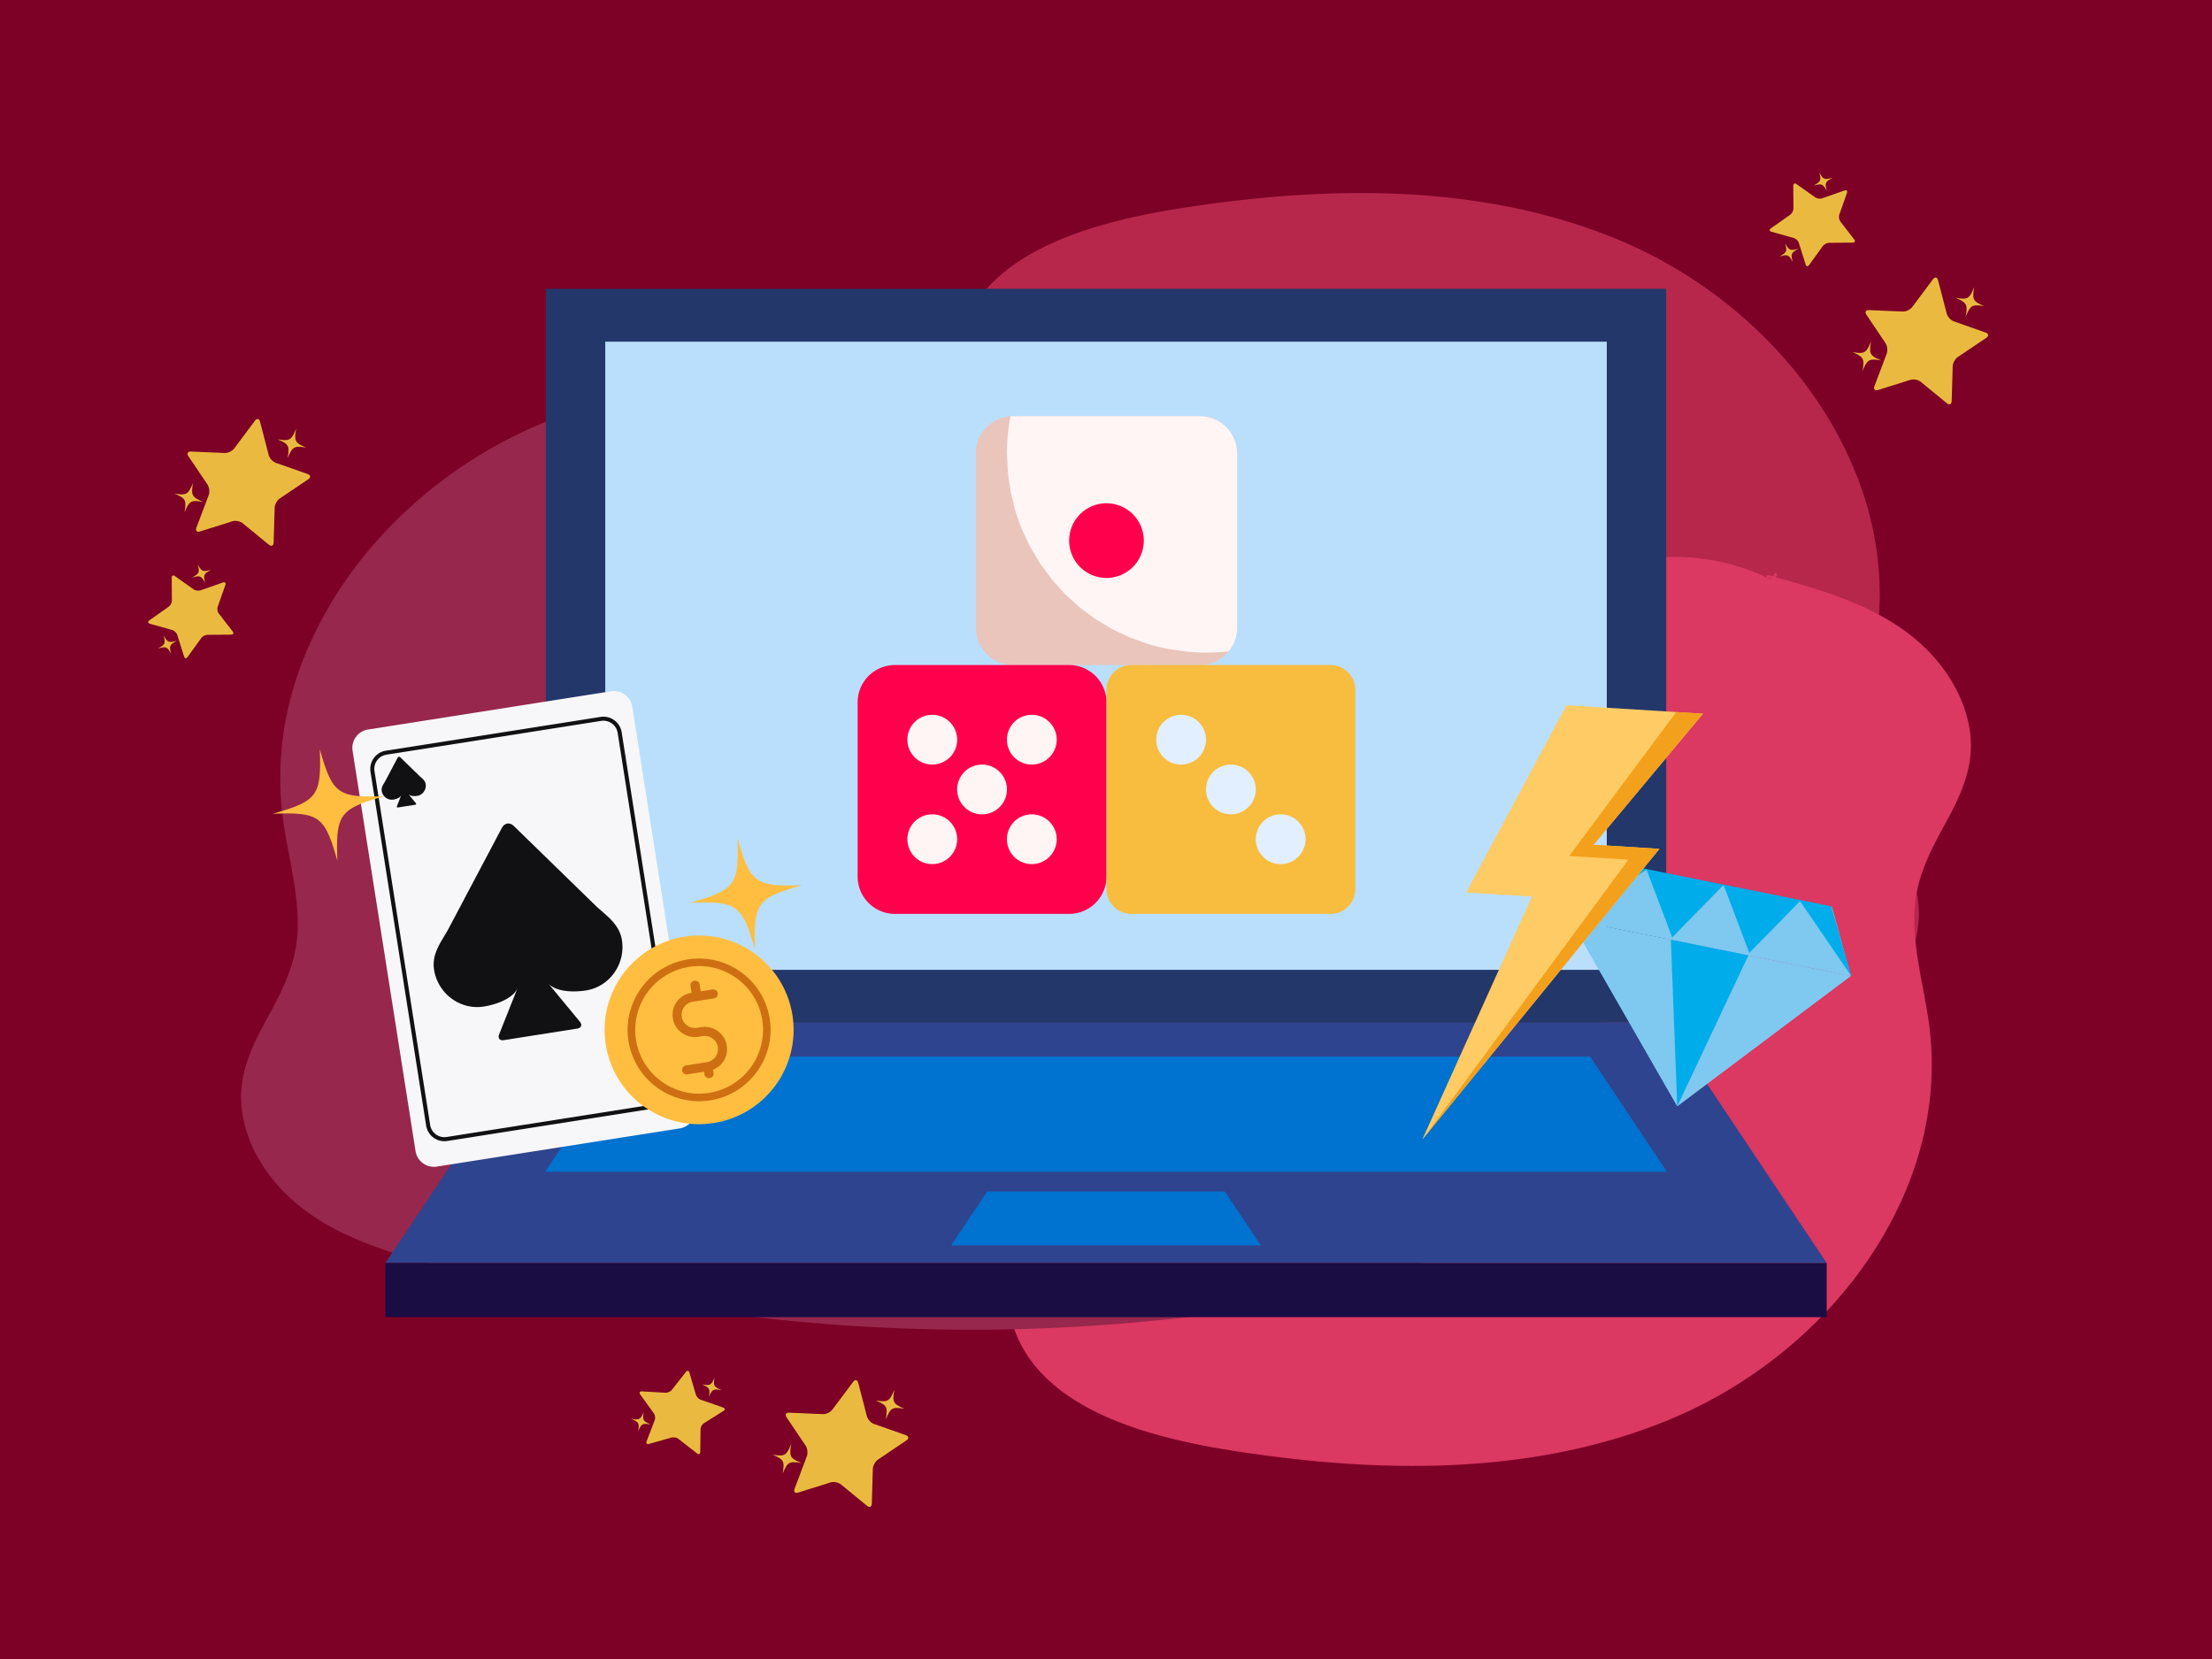 <svg xmlns="http://www.w3.org/2000/svg" xmlns:xlink="http://www.w3.org/1999/xlink" width="400" height="300" fill="none" xmlns:v="https://vecta.io/nano"><rect width="100%" height="100%" fill="#333333" stroke="none"/><g clip-path="url(#A)"><path d="M440-30H-40v360h480V-30z" fill="#7d0126"/><path d="M440-30H-40v360h480V-30z" fill="#fff"/><path d="M440-30H-40v360h480V-30z" fill="#7d0126"/><path d="M346.974 166.073c.281-5.391-1.974-10.172-4.479-14.771-2.859-5.213-5.521-10.245-5.724-16.349-.229-6.505 1.573-12.864 2.531-19.245 1.495-9.989.203-20.109-3.469-29.489-7.468-19.146-23.619-34.453-42.281-42.484-24.156-10.323-51.297-10.245-76.844-6.562-17.875 2.573-44.588 8.292-44.057 31.401.151 6.354 1.547 12.688-.406 18.891-1.594 5.109-4.912 9.458-8.859 12.963-8.355 7.427-18.865 11.011-29.12 14.901-9.443 3.583-19.344 7.755-26.078 15.636-6.459 7.552-8.459 17.619-6.709 27.281 1.745 9.76 6.912 18.989 14.229 25.651 8.683 7.932 19.698 12.734 30.917 15.786 12.125 3.308 24.734 4.933 37.219 6.078 12.734 1.193 25.547 1.652 38.333 1.37 22.38-.479 44.714-3.203 66.563-8.135a39.18 39.18 0 0 0 22.078-3.787c.026.052.052.078.078.125-.229.078-.479.131-.708.203-.308.079-.131.563.177.459.276-.073.531-.151.807-.229l.281.458c.177.281.558-.026.406-.302-.052-.104-.13-.203-.177-.307 10.657-2.948 22.026-6.407 29.318-15.256 3.292-3.989 5.698-9 5.974-14.286z" fill="#b7274c"/><path d="M356.385 133.922c.276 5.39-1.979 10.167-4.484 14.771-2.86 5.213-5.521 10.244-5.719 16.349-.229 6.505 1.568 12.864 2.531 19.244 1.49 9.99.203 20.11-3.468 29.49-7.469 19.146-23.625 34.453-42.287 42.484-24.151 10.323-51.297 10.245-76.844 6.558-17.875-2.568-44.588-8.287-44.057-31.396.156-6.354 1.547-12.688-.401-18.891-1.599-5.109-4.917-9.458-8.865-12.963-8.354-7.427-18.864-11.011-29.114-14.901-9.448-3.584-19.344-7.756-26.083-15.636-6.454-7.552-8.454-17.62-6.709-27.281 1.75-9.76 6.912-18.99 14.229-25.651 8.688-7.932 19.698-12.734 30.917-15.787 12.125-3.307 24.734-4.932 37.219-6.078a332.79 332.79 0 0 1 38.333-1.37c22.386.479 44.714 3.203 66.568 8.135 7.542-.917 15.265.406 22.078 3.786.026-.052.047-.078.073-.13-.229-.073-.479-.125-.708-.203-.303-.073-.125-.557.177-.453.281.073.531.151.812.229l.276-.458c.177-.281.557.026.406.302-.052.104-.125.203-.177.307 10.662 2.948 22.026 6.406 29.318 15.255 3.292 3.99 5.698 9 5.979 14.287z" fill="#db3862"/><path d="M43.615 199.312c-.281-5.39 1.974-10.171 4.479-14.77 2.865-5.214 5.521-10.245 5.724-16.349.229-6.506-1.568-12.865-2.531-19.245-1.495-9.99-.203-20.11 3.469-29.49 7.469-19.146 23.62-34.453 42.281-42.484 24.156-10.323 51.296-10.245 76.843-6.562 17.875 2.568 44.589 8.292 44.058 31.401-.151 6.355-1.542 12.688.406 18.891 1.594 5.109 4.911 9.458 8.859 12.964 8.36 7.427 18.865 11.01 29.12 14.901 9.443 3.583 19.344 7.755 26.078 15.635 6.458 7.552 8.458 17.62 6.708 27.276-1.744 9.766-6.911 18.995-14.229 25.656-8.682 7.933-19.698 12.735-30.911 15.787-12.13 3.307-24.74 4.932-37.224 6.078a332.81 332.81 0 0 1-38.334 1.37c-22.38-.479-44.713-3.203-66.562-8.136a39.18 39.18 0 0 1-22.078-3.786c-.026.052-.052.078-.078.125.229.078.484.13.708.203.307.078.13.563-.177.458-.276-.073-.531-.151-.807-.229l-.281.459c-.177.281-.557-.027-.406-.303.052-.104.13-.203.182-.307-10.662-2.948-22.031-6.406-29.323-15.255-3.292-3.99-5.698-9-5.974-14.287z" fill="#97274c"/><g fill="#eaba40"><path d="M48.594 82.297a2.24 2.24 0 0 0 1.266 1.391l5.771 2.031c.552.193.599.62.109.953l-5.151 3.469c-.49.333-.906 1.089-.922 1.688l-.182 6.266c-.021.599-.401.781-.854.411l-4.75-3.891c-.453-.37-1.281-.531-1.839-.354l-5.885 1.844c-.562.177-.844-.141-.635-.698l2.214-5.875c.214-.557.115-1.417-.214-1.906L34.068 82.5c-.328-.49-.12-.87.458-.844l6.12.26c.583.021 1.354-.349 1.708-.823l3.75-5.016c.354-.474.771-.396.917.177l1.573 6.042zm6.786-1.354c-2.208-.354-2.479-.198-3.37 1.917.375-2.266.229-2.542-1.833-3.422 2.214.354 2.484.198 3.375-1.917-.375 2.266-.229 2.542 1.828 3.422zm-18.646 9.812c-2.214-.354-2.484-.198-3.375 1.917.375-2.266.229-2.542-1.828-3.422 2.208.354 2.479.198 3.37-1.922-.375 2.271-.224 2.542 1.833 3.427zm-1.729 15.818a1.62 1.62 0 0 0 1.281.172l4.016-1.406c.38-.131.589.062.453.437l-1.385 3.927c-.13.375-.042.932.198 1.245l2.511 3.25c.239.307.104.562-.297.568l-4.234.031a1.62 1.62 0 0 0-1.156.594l-2.469 3.411c-.234.323-.521.287-.635-.088l-1.234-3.907c-.115-.369-.526-.765-.911-.875l-4.031-1.14c-.385-.11-.427-.386-.099-.62l3.474-2.448a1.55 1.55 0 0 0 .594-1.135l-.026-4.115c-.005-.391.255-.526.578-.297l3.375 2.396zm3.172-3.547c-1.365.755-1.448.948-1.057 2.391-.734-1.302-.932-1.381-2.432-.959 1.365-.755 1.448-.948 1.057-2.396.734 1.308.932 1.386 2.432.964zm-6.167 12.823c-1.359.755-1.443.948-1.052 2.391-.74-1.303-.932-1.381-2.432-.959 1.365-.755 1.448-.948 1.052-2.396.739 1.308.938 1.386 2.432.964zm320.021-59.135a2.26 2.26 0 0 0 1.271 1.396l5.771 2.031c.547.193.599.62.109.953l-5.151 3.469c-.489.333-.906 1.089-.922 1.688l-.182 6.266c-.021.594-.401.781-.854.411l-4.755-3.891a2.2 2.2 0 0 0-1.839-.354l-5.88 1.844c-.563.177-.849-.141-.636-.698l2.214-5.875a2.37 2.37 0 0 0-.214-1.906l-3.453-5.125c-.328-.49-.125-.87.459-.844l6.119.26c.584.021 1.349-.349 1.709-.823l3.75-5.016c.354-.474.771-.396.916.177l1.568 6.036zm6.792-1.349c-2.209-.354-2.479-.198-3.37 1.917.375-2.266.224-2.542-1.833-3.422 2.213.354 2.484.198 3.375-1.922-.375 2.271-.23 2.542 1.828 3.427zm-18.646 9.807c-2.213-.349-2.484-.193-3.375 1.922.375-2.266.229-2.542-1.833-3.422 2.213.354 2.484.198 3.375-1.922-.375 2.271-.229 2.542 1.833 3.422zm-11.937-29.49a1.57 1.57 0 0 0 1.276.172l4.02-1.401c.381-.135.584.063.454.438l-1.386 3.927a1.49 1.49 0 0 0 .193 1.239l2.51 3.25c.24.313.104.568-.297.568l-4.229.031a1.64 1.64 0 0 0-1.161.594l-2.464 3.411c-.234.328-.521.287-.64-.083l-1.23-3.906a1.49 1.49 0 0 0-.911-.875l-4.031-1.141c-.386-.109-.433-.391-.099-.62l3.469-2.448c.333-.234.599-.745.599-1.135l-.032-4.12c0-.391.261-.526.584-.297l3.375 2.396zm3.166-3.546c-1.359.755-1.448.948-1.052 2.396-.739-1.307-.932-1.385-2.432-.964 1.359-.75 1.448-.943 1.052-2.391.74 1.302.932 1.38 2.432.958zm-6.161 12.822c-1.36.755-1.448.948-1.052 2.396-.74-1.307-.938-1.386-2.433-.964 1.36-.75 1.443-.943 1.052-2.391.74 1.302.933 1.38 2.433.958zM125.828 252.187a1.59 1.59 0 0 0 .891.933l4.021 1.396c.38.135.421.416.083.625l-3.526 2.218c-.333.209-.61.703-.615 1.094l-.057 4.104c-.005.391-.266.505-.583.261l-3.339-2.604c-.312-.25-.891-.365-1.276-.256l-4.052 1.141c-.385.109-.583-.099-.448-.464l1.469-3.828c.135-.364.062-.927-.172-1.25l-2.453-3.401c-.229-.323-.094-.573.312-.547l4.24.24c.401.021.932-.208 1.172-.521l2.536-3.239c.245-.308.531-.25.641.125l1.156 3.973zm4.682-.807c-1.531-.255-1.718-.156-2.312 1.219.234-1.479.13-1.661-1.307-2.26 1.536.255 1.724.156 2.312-1.224-.229 1.484-.125 1.666 1.307 2.265zm-12.796 6.219c-1.532-.26-1.719-.161-2.313 1.219.234-1.485.13-1.667-1.307-2.266 1.536.255 1.724.156 2.312-1.219-.229 1.48-.125 1.662 1.308 2.266z"/></g><path d="M301.297 184.932H98.709V52.224h202.589v132.708z" fill="#23376b"/><path d="M290.557 175.38H109.453V61.787h181.104V175.38z" fill="#b9dffd"/><path d="M69.682 228.391l29.026-43.459h202.589l29.026 43.459H69.682z" fill="#2f448e"/><g fill="#0072d0"><path d="M301.443 211.896l-13.906-20.839H112.474l-13.906 20.839h202.875zm-73.454 13.302l-6.494-9.729H178.51l-6.5 9.729h55.979z"/></g><path d="M330.323 238.182H69.682v-9.791h260.641v9.791z" fill="#190d43"/><g fill="#eaba40"><path d="M156.761 256.099c.151.573.724 1.203 1.27 1.396l5.771 2.026c.547.198.599.625.104.953l-5.145 3.474c-.49.328-.907 1.088-.927 1.682l-.183 6.266c-.015.599-.401.781-.849.411l-4.755-3.89c-.453-.37-1.276-.526-1.838-.355l-5.886 1.844c-.557.177-.844-.135-.63-.698l2.213-5.875c.209-.557.115-1.416-.213-1.901l-3.458-5.13c-.329-.49-.12-.865.463-.844l6.12.261c.583.026 1.349-.344 1.708-.823l3.75-5.011c.354-.479.766-.395.917.177l1.568 6.037zm6.791-1.354c-2.213-.349-2.484-.198-3.375 1.922.375-2.266.229-2.542-1.828-3.422 2.214.349 2.484.192 3.375-1.922-.375 2.266-.229 2.542 1.828 3.422zm-18.646 9.812c-2.213-.354-2.484-.198-3.375 1.922.375-2.271.229-2.542-1.833-3.427 2.213.354 2.484.198 3.375-1.917-.375 2.266-.229 2.542 1.833 3.422z"/></g><g fill="#7fc8f0"><path d="M334.708 176.516l-50.885-10.256 8.156-10.156 39.302 7.922 3.427 12.49z"/><path d="M283.88 166.245l50.834 10.245-31.417 23.578-19.417-33.823z"/></g><g fill="#00acea"><path d="M302.146 169.927l14.016 2.823-12.865 27.318-1.151-30.141zm-10.068-13.917l5.792 1.172-14.047 9.078 8.255-10.25zm39.068 7.875l-5.797-1.166 9.438 13.812-3.641-12.646z"/><path d="M297.713 157.151l14.016 2.823-9.339 9.536-4.677-12.359z"/><path d="M311.651 159.958l14.016 2.823-9.339 9.537-4.677-12.36z"/></g><path d="M307.958 129.057l-24.697-1.521-18.141 33.855 11.906.734-19.833 43.953 42.89-52.583-11.906-.735 19.781-23.703z" fill="#ffcb64"/><path d="M307.958 129.057l-4.838-.297-19.354 26.026 10.713.662-37.286 50.63 42.89-52.583-11.906-.735 19.781-23.703z" fill="#f3a01c"/><path d="M125.724 200.208a3.36 3.36 0 0 1-2.802 3.839l-43.932 6.911a3.36 3.36 0 0 1-3.844-2.791l-11.391-72.412c-.286-1.828.964-3.547 2.802-3.838l43.933-6.912c1.833-.286 3.552.964 3.843 2.792l11.391 72.411z" fill="#f7f7f9"/><g fill="#111113"><path d="M119.703 200.219l-38.828 6.109a3.34 3.34 0 0 1-3.812-2.776l-10.068-63.995a3.34 3.34 0 0 1 2.781-3.807l38.823-6.109a3.34 3.34 0 0 1 3.818 2.77l10.068 63.995c.286 1.818-.964 3.526-2.782 3.813zm-49.817-63.75c-1.417.224-2.391 1.557-2.167 2.974l10.068 63.995a2.61 2.61 0 0 0 2.979 2.166l38.828-6.109c1.417-.224 2.391-1.557 2.167-2.974l-10.068-63.995a2.61 2.61 0 0 0-2.979-2.167l-38.828 6.11zm38.062 27.536L92.917 149.37c-.354-.344-.771-.49-1.162-.448v-.005c-.021.005-.026.005-.031.005v.005c-.38.078-.734.344-.969.781l-9.812 18.547c-1.349 2.302-2.88 4.365-2.453 7.089.682 4.359 4.792 7.416 9.141 6.646 3.047-.537 5.365-1.813 5.964-3.334l-3.339 8.401c-.266.683.115 1.146.833 1.037l6.635-1.047.026-.005 6.635-1.042c.724-.115.938-.672.479-1.24l-5.76-6.974c1.036 1.266 3.641 1.766 6.698 1.344 4.375-.604 7.349-4.776 6.661-9.13-.427-2.724-2.52-4.219-4.515-5.995zM75.917 140.38l-3.516-3.422c-.083-.083-.182-.114-.271-.109l-.01.005a.32.32 0 0 0-.224.182l-2.297 4.339c-.318.536-.672 1.021-.573 1.656.161 1.021 1.12 1.735 2.141 1.558.708-.131 1.25-.428 1.391-.782l-.781 1.964c-.062.161.026.271.198.245l1.552-.245.005-.005 1.552-.24c.172-.031.219-.156.109-.292l-1.344-1.63c.24.297.849.412 1.568.313 1.021-.141 1.719-1.115 1.557-2.136-.104-.635-.594-.984-1.057-1.401zm44.135 53.344l-3.516-3.422c-.083-.083-.182-.115-.276-.109v.005h-.005c-.088.016-.172.078-.224.182l-2.297 4.339c-.317.536-.677 1.021-.573 1.656.157 1.021 1.12 1.734 2.136 1.552.713-.125 1.255-.422 1.396-.776l-.782 1.964c-.062.161.026.27.198.244l1.552-.244.006-.006 1.552-.239c.166-.031.218-.162.109-.292l-1.344-1.63c.24.297.849.411 1.563.312 1.026-.14 1.719-1.114 1.562-2.135-.104-.635-.593-.984-1.057-1.401z"/></g><g fill="#ffbe40"><path d="M69.531 143.974c-8.146 2.307-8.828 3.245-8.526 11.687-2.307-8.125-3.245-8.812-11.703-8.505 8.141-2.307 8.828-3.245 8.526-11.687 2.307 8.13 3.245 8.812 11.703 8.505zm75.532 16.094c-8.141 2.302-8.828 3.245-8.526 11.682-2.308-8.125-3.245-8.807-11.704-8.5 8.141-2.307 8.829-3.245 8.527-11.688 2.307 8.126 3.244 8.808 11.703 8.506zm-1.761 23.51a17.5 17.5 0 0 1 .193 3.339 17.28 17.28 0 0 1-.464 3.312 16.85 16.85 0 0 1-1.104 3.156c-.469 1.016-1.036 1.98-1.698 2.886s-1.401 1.734-2.224 2.495-1.719 1.432-2.677 2.015a16.75 16.75 0 0 1-3.016 1.459c-1.052.385-2.13.666-3.239.838s-2.224.24-3.344.198a16.59 16.59 0 0 1-3.318-.464 16.98 16.98 0 0 1-3.161-1.093c-1.021-.474-1.979-1.037-2.891-1.693-.906-.661-1.739-1.401-2.5-2.224s-1.432-1.713-2.015-2.667-1.073-1.958-1.459-3.01a17.33 17.33 0 0 1-.843-3.234c-.172-1.11-.235-2.219-.193-3.339a17.35 17.35 0 0 1 .463-3.312 16.96 16.96 0 0 1 1.105-3.157c.468-1.021 1.036-1.979 1.698-2.885a16.67 16.67 0 0 1 2.229-2.495 17.17 17.17 0 0 1 2.672-2.021c.958-.583 1.963-1.067 3.015-1.453a17.27 17.27 0 0 1 3.24-.844c1.109-.171 2.224-.239 3.344-.192a16.94 16.94 0 0 1 3.317.458c1.089.266 2.146.63 3.162 1.099s1.984 1.036 2.89 1.693 1.74 1.401 2.5 2.224a16.94 16.94 0 0 1 2.016 2.666c.583.953 1.073 1.959 1.458 3.011a17.23 17.23 0 0 1 .844 3.234z"/></g><g fill="#ce7012"><path d="M128.427 198.979c-7.042 1.11-13.667-3.708-14.776-10.734s3.724-13.651 10.766-14.755c7.041-1.11 13.666 3.708 14.776 10.734 1.104 7.031-3.724 13.646-10.766 14.755zm-3.797-24.14a11.56 11.56 0 0 0-9.625 13.192c.99 6.282 6.917 10.589 13.208 9.599 6.297-.989 10.615-6.911 9.625-13.192s-6.916-10.589-13.208-9.599zm5.183 11.619a4.03 4.03 0 0 0-2.089-.76c-.302-.021-.604-.005-.911.042l-.047.005-.63.099-.073.01-.042.011c-1.302.203-2.531-.688-2.734-1.99s.687-2.526 1.994-2.734l.042-.006 1.646-.26 2.141-.333c.448-.073.755-.49.687-.938a.82.82 0 0 0-.937-.682l-2.146.338-.203-1.296c-.068-.412-.49-.688-.943-.615s-.771.464-.703.875l.203 1.297-.042.005a4.02 4.02 0 0 0-2.635 1.609c-.63.87-.891 1.933-.724 2.995a3.98 3.98 0 0 0 1.609 2.625 4 4 0 0 0 3 .724l.042-.01.068-.011.63-.099.052-.005c.318-.052.63-.036.922.037.916.218 1.656.968 1.812 1.953a2.38 2.38 0 0 1-1.125 2.411 2.33 2.33 0 0 1-.869.318l-.745.12-3.026.474c-.443.073-.75.489-.683.937a.82.82 0 0 0 .938.677l3.026-.474.078.526c.068.412.49.693.943.62s.771-.463.703-.88l-.099-.625a4.02 4.02 0 0 0 1.755-1.365 4.01 4.01 0 0 0-.885-5.625z"/></g><path d="M223.713 82.01v31.5a6.58 6.58 0 0 1-1.531 4.271c-.641.787-1.417 1.396-2.333 1.828a6.65 6.65 0 0 1-2.886.651h-33.75a6.87 6.87 0 0 1-1.317-.13c-.438-.088-.86-.213-1.266-.385s-.802-.375-1.167-.625-.713-.526-1.026-.839-.593-.656-.838-1.021-.453-.76-.625-1.166c-.167-.412-.297-.834-.386-1.271-.083-.432-.125-.87-.125-1.313v-31.5a6.84 6.84 0 0 1 .11-1.26 7.15 7.15 0 0 1 .349-1.213 7.08 7.08 0 0 1 .567-1.125c.224-.359.485-.693.771-1 .287-.312.599-.594.943-.844a6.67 6.67 0 0 1 1.083-.646c.38-.182.776-.328 1.183-.437.411-.104.828-.172 1.25-.203.161-.021.328-.026.494-.021h33.75c.443 0 .881.042 1.313.13a6.77 6.77 0 0 1 1.271.38c.406.172.797.38 1.166.625s.709.526 1.021.839a6.6 6.6 0 0 1 .839 1.026c.244.365.453.755.625 1.167a6.98 6.98 0 0 1 .385 1.266c.083.432.13.875.13 1.318z" fill="#eac5bb"/><path d="M223.713 82.01v31.5a6.58 6.58 0 0 1-1.531 4.271c-1.359.157-2.729.229-4.094.229a34.64 34.64 0 0 1-3.531-.177l-3.495-.515c-1.156-.229-2.297-.516-3.427-.86l-3.328-1.187-3.193-1.516-3.031-1.812-2.833-2.104-2.62-2.375-2.37-2.615-2.109-2.839-1.813-3.031-1.51-3.193c-.453-1.089-.849-2.198-1.193-3.328l-.859-3.427-.516-3.495-.172-3.526a36.41 36.41 0 0 1 .631-6.729c.161-.021.328-.026.494-.021h33.75c.443 0 .881.042 1.313.13a6.77 6.77 0 0 1 1.271.38c.406.172.797.38 1.166.625s.709.526 1.021.839a6.6 6.6 0 0 1 .839 1.026c.245.365.453.755.625 1.167a6.98 6.98 0 0 1 .385 1.266c.084.432.13.875.13 1.318z" fill="#fff5f5"/><g fill="#ff014c"><path d="M206.838 97.76a6.87 6.87 0 0 1-.13 1.313 7.17 7.17 0 0 1-.385 1.271c-.172.406-.38.797-.625 1.166a6.77 6.77 0 0 1-1.86 1.86c-.369.25-.76.453-1.166.625-.412.172-.834.297-1.271.385a6.87 6.87 0 0 1-1.313.13 6.87 6.87 0 0 1-1.317-.13c-.438-.088-.86-.213-1.266-.385s-.802-.375-1.167-.625-.713-.526-1.026-.839-.593-.656-.838-1.021-.453-.76-.625-1.166c-.167-.412-.297-.834-.386-1.271-.083-.432-.125-.87-.125-1.312a7 7 0 0 1 .125-1.318 6.99 6.99 0 0 1 .386-1.266 6.77 6.77 0 0 1 .625-1.167 6.62 6.62 0 0 1 .838-1.026 6.68 6.68 0 0 1 1.026-.839 6.81 6.81 0 0 1 1.167-.625c.406-.167.828-.297 1.266-.38a6.52 6.52 0 0 1 1.317-.13 6.52 6.52 0 0 1 1.313.13 6.71 6.71 0 0 1 1.271.38c.406.172.797.38 1.166.625s.709.526 1.021.839.594.656.839 1.026a6.77 6.77 0 0 1 .625 1.167 6.97 6.97 0 0 1 .385 1.266 6.92 6.92 0 0 1 .13 1.318zm-45 22.5h31.5a6.49 6.49 0 0 1 1.313.131 6.71 6.71 0 0 1 1.271.38c.406.172.797.38 1.166.625a6.63 6.63 0 0 1 1.021.838c.312.312.594.657.839 1.026s.453.756.625 1.167a6.97 6.97 0 0 1 .385 1.266 6.92 6.92 0 0 1 .13 1.317v31.5a6.87 6.87 0 0 1-.13 1.313c-.088.437-.219.859-.385 1.271-.172.406-.38.797-.625 1.166a6.77 6.77 0 0 1-1.86 1.86c-.369.25-.76.453-1.166.625-.412.172-.834.297-1.271.385a6.87 6.87 0 0 1-1.313.13h-31.5a6.87 6.87 0 0 1-1.317-.13c-.438-.088-.86-.213-1.266-.385s-.802-.375-1.167-.625-.713-.526-1.026-.839-.593-.656-.838-1.021-.453-.76-.625-1.166c-.167-.412-.297-.834-.386-1.271-.083-.432-.125-.87-.125-1.313v-31.5c0-.442.042-.885.125-1.317a6.97 6.97 0 0 1 .386-1.266c.172-.411.38-.802.625-1.167s.526-.713.838-1.026a6.61 6.61 0 0 1 1.026-.838c.369-.245.756-.453 1.167-.625a6.28 6.28 0 0 1 1.266-.38c.432-.089.869-.131 1.317-.131z"/></g><path d="M204.588 120.26h36c.594 0 1.167.115 1.719.339a4.45 4.45 0 0 1 1.458.979c.428.422.75.906.98 1.458s.343 1.125.343 1.724v36c0 .594-.114 1.167-.343 1.719s-.552 1.042-.98 1.464c-.421.422-.906.744-1.458.974s-1.125.343-1.719.343h-36c-.599 0-1.171-.114-1.724-.343s-1.036-.552-1.458-.974-.75-.912-.979-1.464a4.44 4.44 0 0 1-.339-1.719v-36a4.45 4.45 0 0 1 .339-1.724 4.46 4.46 0 0 1 2.437-2.437c.553-.224 1.125-.339 1.724-.339z" fill="#f8bd3e"/><g fill="#e1efff"><use xlink:href="#B"/><path d="M218.088 133.76c0 .594-.114 1.167-.343 1.719s-.552 1.042-.98 1.464c-.421.422-.906.744-1.458.974s-1.125.343-1.719.343a4.47 4.47 0 0 1-1.724-.343c-.553-.229-1.036-.552-1.458-.974s-.75-.912-.979-1.464a4.44 4.44 0 0 1-.339-1.719 4.45 4.45 0 0 1 .339-1.724 4.46 4.46 0 0 1 2.437-2.437c.553-.224 1.125-.339 1.724-.339s1.167.115 1.719.339a4.45 4.45 0 0 1 1.458.979c.428.422.75.906.98 1.458a4.43 4.43 0 0 1 .343 1.724zm18 18c0 .594-.114 1.167-.343 1.719s-.552 1.042-.98 1.464c-.421.422-.906.744-1.458.974s-1.125.343-1.719.343a4.47 4.47 0 0 1-1.724-.343c-.553-.229-1.036-.552-1.458-.974s-.75-.912-.979-1.464a4.44 4.44 0 0 1-.339-1.719 4.45 4.45 0 0 1 .339-1.724 4.46 4.46 0 0 1 2.437-2.437c.553-.224 1.125-.339 1.724-.339s1.167.115 1.719.339a4.45 4.45 0 0 1 1.458.979c.428.422.75.906.98 1.458a4.43 4.43 0 0 1 .343 1.724z"/></g><g fill="#fff5f5"><path d="M182.088 142.76c0 .594-.114 1.167-.343 1.719s-.552 1.042-.98 1.464c-.421.422-.906.744-1.458.974s-1.125.343-1.719.343a4.47 4.47 0 0 1-1.724-.343c-.553-.229-1.036-.552-1.458-.974s-.75-.912-.979-1.464a4.44 4.44 0 0 1-.339-1.719 4.45 4.45 0 0 1 .339-1.724 4.46 4.46 0 0 1 2.437-2.437c.553-.224 1.125-.339 1.724-.339s1.167.115 1.719.339a4.45 4.45 0 0 1 1.458.979c.428.422.75.906.98 1.458a4.43 4.43 0 0 1 .343 1.724zm-9 9c0 .594-.114 1.167-.343 1.719s-.552 1.042-.98 1.464c-.421.422-.906.744-1.458.974s-1.125.343-1.719.343a4.47 4.47 0 0 1-1.724-.343c-.553-.229-1.036-.552-1.458-.974s-.75-.912-.979-1.464a4.44 4.44 0 0 1-.339-1.719 4.45 4.45 0 0 1 .339-1.724 4.46 4.46 0 0 1 2.437-2.437c.553-.224 1.125-.339 1.724-.339s1.167.115 1.719.339a4.45 4.45 0 0 1 1.458.979c.428.422.75.906.98 1.458a4.43 4.43 0 0 1 .343 1.724zm0-18c0 .594-.114 1.167-.343 1.719s-.552 1.042-.98 1.464c-.421.422-.906.744-1.458.974s-1.125.343-1.719.343a4.47 4.47 0 0 1-1.724-.343c-.553-.229-1.036-.552-1.458-.974s-.75-.912-.979-1.464a4.44 4.44 0 0 1-.339-1.719 4.45 4.45 0 0 1 .339-1.724 4.46 4.46 0 0 1 2.437-2.437c.553-.224 1.125-.339 1.724-.339s1.167.115 1.719.339a4.45 4.45 0 0 1 1.458.979c.428.422.75.906.98 1.458a4.43 4.43 0 0 1 .343 1.724zm18 18c0 .594-.114 1.167-.343 1.719s-.552 1.042-.98 1.464c-.421.422-.906.744-1.458.974s-1.125.343-1.719.343a4.47 4.47 0 0 1-1.724-.343c-.553-.229-1.036-.552-1.458-.974s-.75-.912-.979-1.464a4.44 4.44 0 0 1-.339-1.719 4.45 4.45 0 0 1 .339-1.724 4.46 4.46 0 0 1 2.437-2.437c.553-.224 1.125-.339 1.724-.339s1.167.115 1.719.339a4.45 4.45 0 0 1 1.458.979c.428.422.75.906.98 1.458a4.43 4.43 0 0 1 .343 1.724zm0-18c0 .594-.114 1.167-.343 1.719s-.552 1.042-.98 1.464c-.421.422-.906.744-1.458.974s-1.125.343-1.719.343a4.47 4.47 0 0 1-1.724-.343c-.553-.229-1.036-.552-1.458-.974s-.75-.912-.979-1.464a4.44 4.44 0 0 1-.339-1.719 4.45 4.45 0 0 1 .339-1.724 4.46 4.46 0 0 1 2.437-2.437c.553-.224 1.125-.339 1.724-.339s1.167.115 1.719.339a4.45 4.45 0 0 1 1.458.979c.428.422.75.906.98 1.458a4.43 4.43 0 0 1 .343 1.724z"/></g></g><defs><clipPath id="A"><path fill="#fff" d="M0 0h400v300H0z"/></clipPath><path id="B" d="M227.088 142.76c0 .594-.114 1.167-.343 1.719s-.552 1.042-.98 1.464c-.421.422-.906.744-1.458.974s-1.125.343-1.719.343-1.171-.114-1.724-.343-1.036-.552-1.458-.974-.75-.912-.979-1.464a4.44 4.44 0 0 1-.339-1.719 4.45 4.45 0 0 1 .339-1.724 4.46 4.46 0 0 1 2.437-2.437c.553-.224 1.125-.339 1.724-.339s1.167.115 1.719.339a4.45 4.45 0 0 1 1.458.979c.428.422.75.906.98 1.458s.343 1.125.343 1.724z"/></defs></svg>